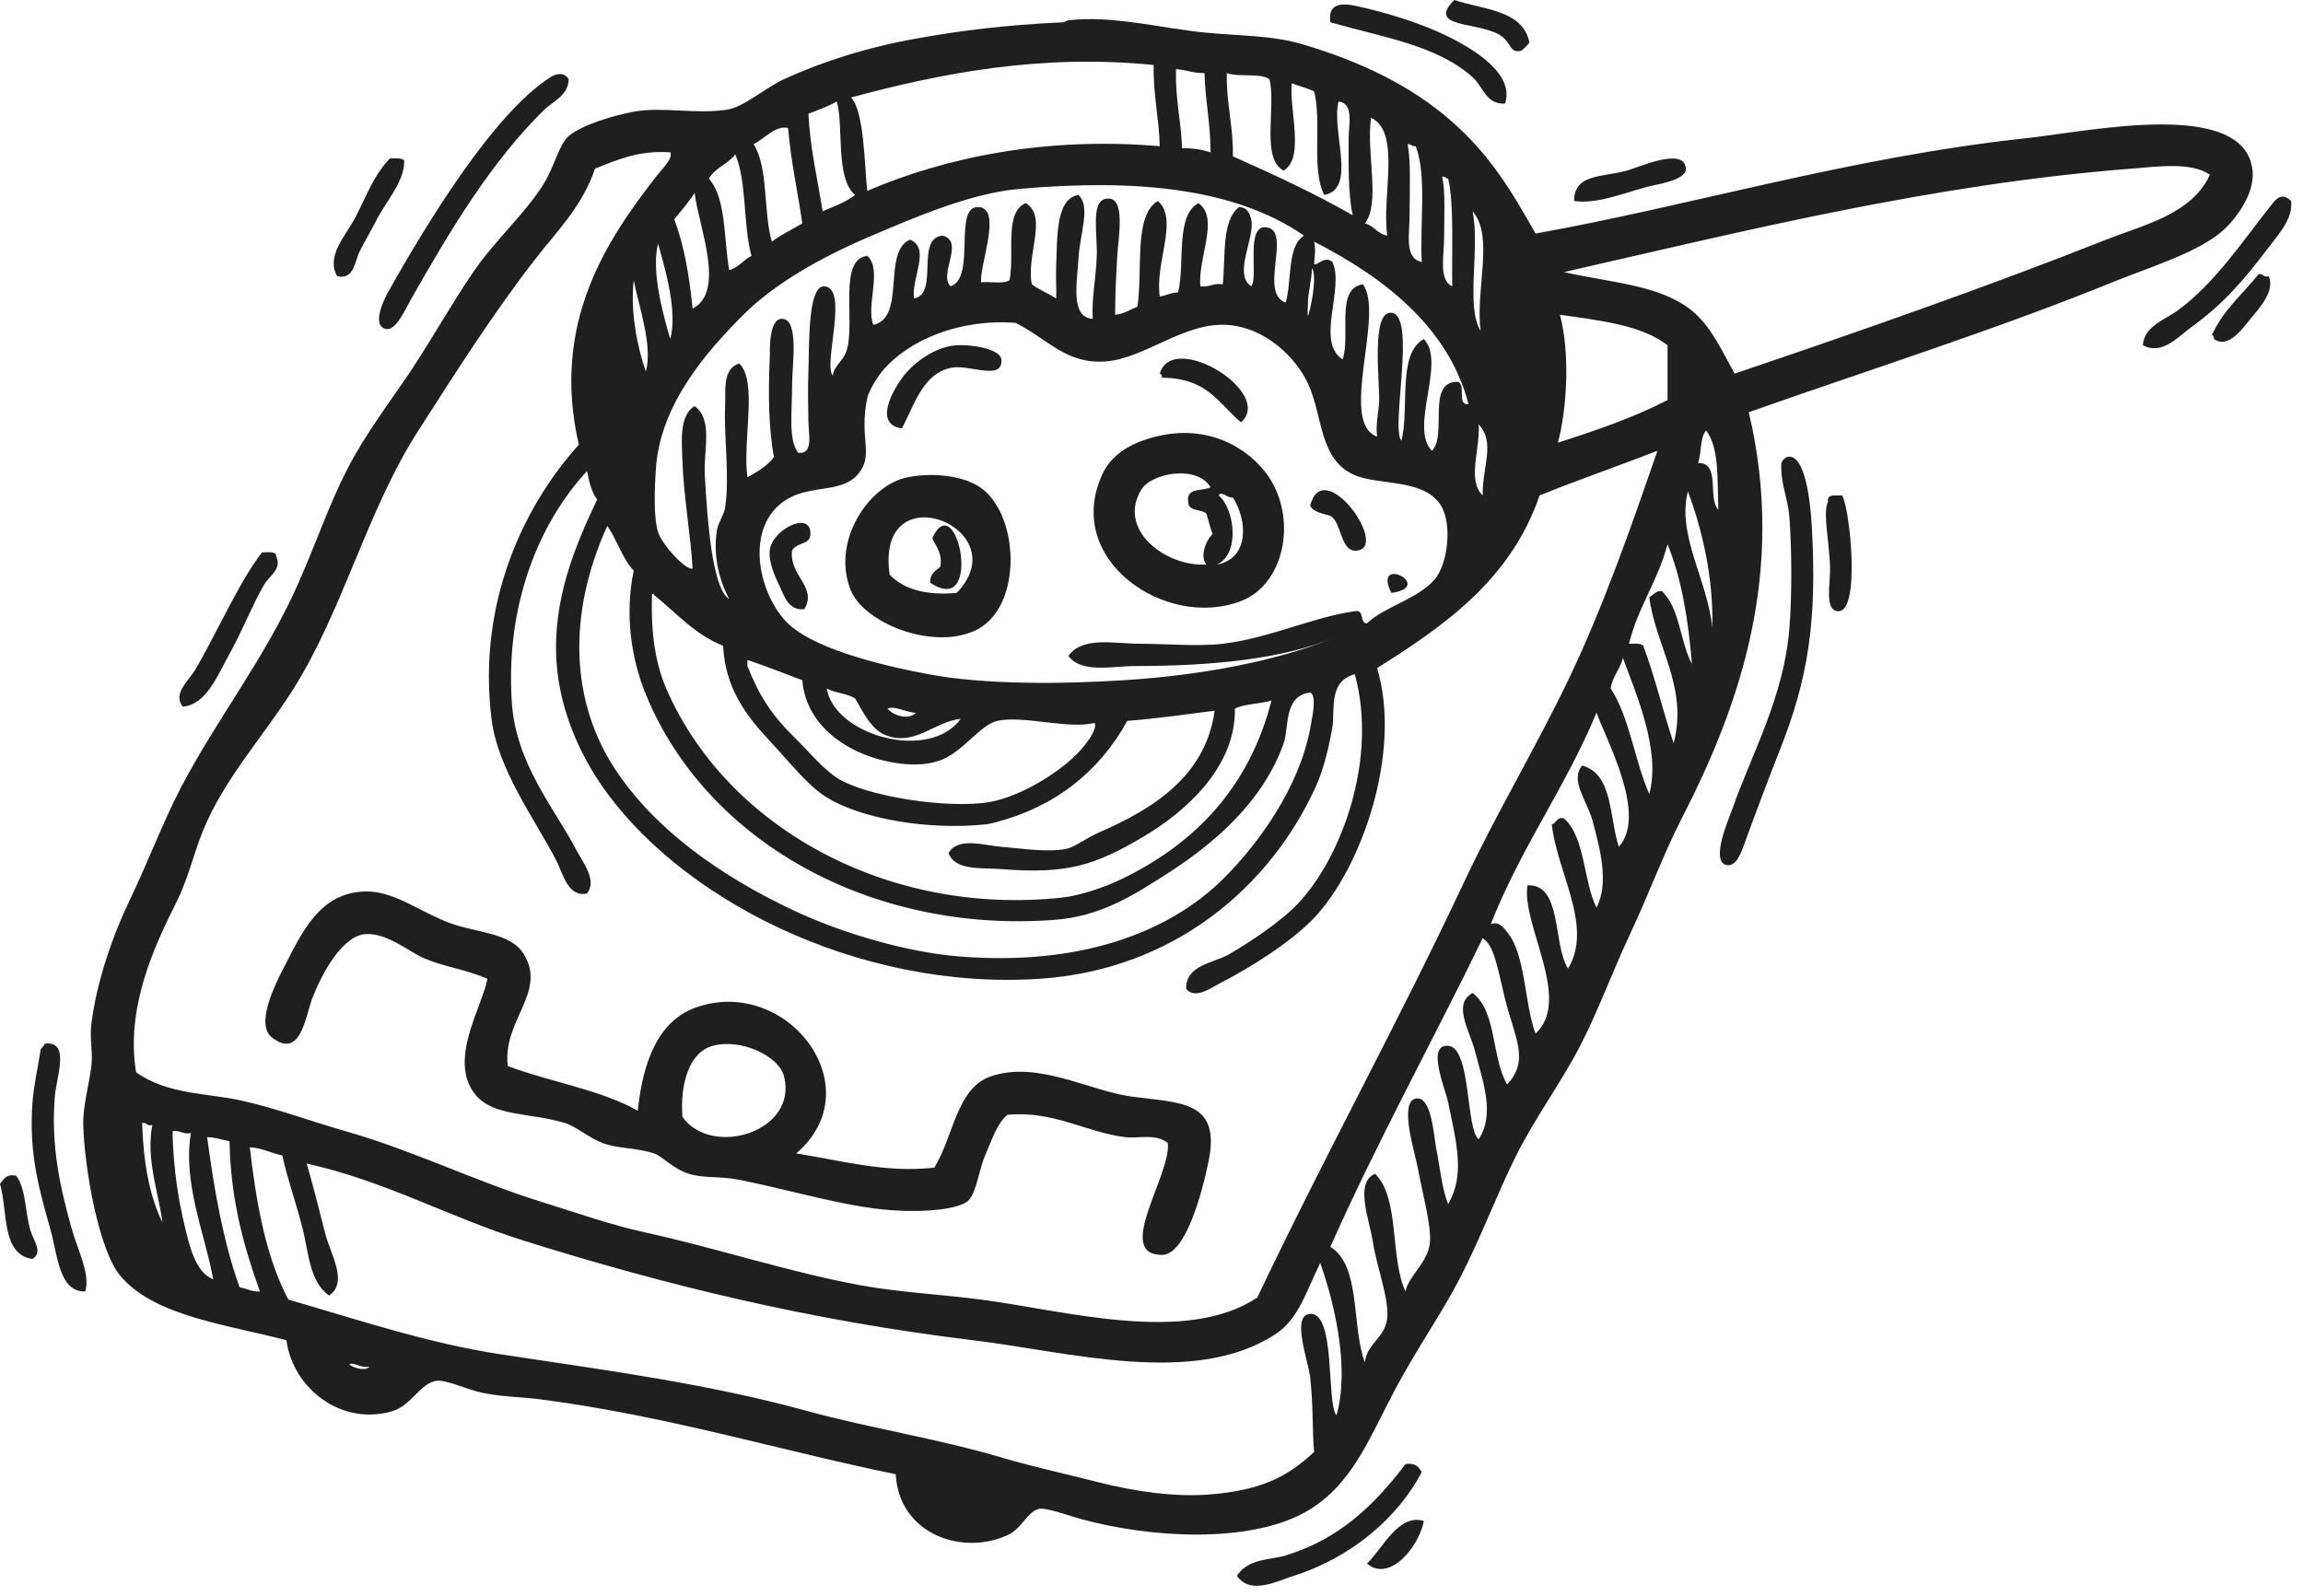<svg width="189" height="131" viewBox="0 0 189 131" fill="none" xmlns="http://www.w3.org/2000/svg">
<path fill-rule="evenodd" clip-rule="evenodd" d="M125.515 3.499C125.321 3.748 125.098 3.971 124.849 4.167C123.829 4.414 124.068 3.421 123.016 2.831C121.125 1.78 117.069 2.279 119.349 3.48091e-05C121.765 0.807 124.988 0.811 125.515 3.499Z" fill="#1F1F1F"/>
<path fill-rule="evenodd" clip-rule="evenodd" d="M123.516 8.501C121.95 8.597 121.756 7.146 120.847 6.335C117.918 3.711 113.557 3.083 109.177 1.833C108.95 0.236 110.121 0.236 111.346 0.5C113.555 0.982 116.673 1.875 119.181 3.169C121.517 4.373 124.245 6.261 123.516 8.501Z" fill="#1F1F1F"/>
<path fill-rule="evenodd" clip-rule="evenodd" d="M46.669 6.501C46.637 7.858 45.384 8.306 44.673 9.002C40.328 13.255 36.964 18.857 33.671 24.672C33.275 25.368 32.49 27.189 31.669 27.005C30.436 26.729 31.564 24.49 31.834 24.007C34.99 18.381 40.506 9.303 45.171 6.337C45.545 6.098 46.254 5.829 46.669 6.501Z" fill="#1F1F1F"/>
<path fill-rule="evenodd" clip-rule="evenodd" d="M33.173 13.171C33.208 14.933 31.663 16.525 30.838 18.17C30.466 18.908 29.93 19.822 29.501 20.672C29.129 21.414 29.047 23.028 27.668 22.669C26.719 21.001 28.414 19.299 29.168 17.837C30.098 16.035 30.703 14.326 32.004 13.004C32.446 13.004 32.955 12.94 33.173 13.171Z" fill="#1F1F1F"/>
<path fill-rule="evenodd" clip-rule="evenodd" d="M129.182 16.502C129.182 14.261 131.443 14.565 133.517 14.003C134.455 13.75 138.24 12.008 138.354 13.836C138.412 14.816 135.922 15.133 135.185 15.336C132.82 15.991 131.038 16.744 129.182 16.502Z" fill="#1F1F1F"/>
<path fill-rule="evenodd" clip-rule="evenodd" d="M188.023 16.502C188.213 17.988 186.919 19.317 186.026 20.502C184.203 22.922 182.437 24.988 179.856 26.839C178.795 27.599 177.453 29.2 175.857 28.339C175.947 26.786 177.686 26.232 178.691 25.505C181.806 23.244 184.209 19.562 186.523 16.672C186.891 16.214 187.357 15.832 188.023 16.502Z" fill="#1F1F1F"/>
<path fill-rule="evenodd" clip-rule="evenodd" d="M186.194 22.671C186.707 23.934 185.426 25.265 184.694 26.172C183.983 27.051 182.855 28.637 181.696 27.836C181.717 27.646 181.657 27.543 181.525 27.504C182.44 25.475 184.044 24.134 185.361 22.506C185.763 22.438 185.722 22.808 186.194 22.671Z" fill="#1F1F1F"/>
<path fill-rule="evenodd" clip-rule="evenodd" d="M74.01 35.169C71.689 34.825 73.232 32.05 74.176 30.838C75.057 29.714 76.775 28.449 78.511 28.34C79.747 28.261 82.099 28.647 82.177 29.507C82.341 31.283 79.608 29.939 78.178 30.172C75.698 30.58 75.018 33.358 74.01 35.169Z" fill="#1F1F1F"/>
<path fill-rule="evenodd" clip-rule="evenodd" d="M101.845 34.673C99.971 33.068 99.067 31.027 95.346 31.006C95.372 30.814 95.309 30.708 95.18 30.671C96.208 27.084 104.622 32.228 101.845 34.673Z" fill="#1F1F1F"/>
<path fill-rule="evenodd" clip-rule="evenodd" d="M99.846 46.344C102.499 45.895 102.417 42.763 101.18 40.842C100.755 40.918 100.236 40.252 100.015 40.673C101.364 41.815 101.763 45.561 99.846 46.344ZM93.678 40.174C91.651 43.42 95.593 46.54 99.01 46.344C98.497 45.831 98.84 44.493 99.515 43.839C99.314 43.321 99.18 42.729 99.01 42.177C98.607 41.746 97.491 42.032 97.51 41.172C97.344 40.005 98.673 40.332 99.349 40.007C98.266 38.143 94.53 38.811 93.678 40.174ZM95.681 35.672C99.694 34.989 102.936 37.103 104.348 39.506C106.39 42.982 105.313 48.004 101.845 49.34C95.669 51.727 87.148 45.925 90.51 38.84C91.33 37.117 93.263 36.083 95.681 35.672Z" fill="#1F1F1F"/>
<path fill-rule="evenodd" clip-rule="evenodd" d="M146.689 37.504C148.146 37.198 148.575 41.21 148.687 43.172C149.135 51.025 148.391 55.728 146.024 61.677C145.387 63.273 144.114 66.644 143.188 69.176C142.943 69.854 142.524 71.193 141.686 71.009C140.341 70.721 141.866 67.257 142.189 66.343C143.797 61.785 146.419 57.167 146.856 51.508C147.073 48.659 147.038 45.041 146.856 42.509C146.74 40.909 146.084 39.613 146.19 38.005C146.282 37.766 146.45 37.6 146.689 37.504Z" fill="#1F1F1F"/>
<path fill-rule="evenodd" clip-rule="evenodd" d="M73.012 47.174C74.15 48.367 75.959 48.894 78.51 48.674C83.631 43.373 71.788 38.603 73.012 47.174ZM74.51 39.173C76.466 38.795 78.716 39.013 80.177 39.839C83.723 41.85 84.101 50.094 79.848 51.842C76.192 53.344 70.899 51.016 69.842 48.508C68.175 44.539 71.24 39.806 74.51 39.173Z" fill="#1F1F1F"/>
<path fill-rule="evenodd" clip-rule="evenodd" d="M109.18 42.342C108.536 42.152 107.796 42.056 107.518 41.506C108.591 37.375 113.84 44.627 111.516 45.174C109.971 45.538 110.177 42.926 109.18 42.342Z" fill="#1F1F1F"/>
<path fill-rule="evenodd" clip-rule="evenodd" d="M151.186 40.673C151.819 41.778 152.704 50.257 150.855 50.176C149.678 50.127 150.239 47.858 150.186 46.509C150.099 44.278 149.584 42.083 150.021 41.173C149.911 40.509 150.654 40.697 151.186 40.673Z" fill="#1F1F1F"/>
<path fill-rule="evenodd" clip-rule="evenodd" d="M65.006 45.175C64.724 47.256 67.115 48.182 66.005 50.009C64.709 50.15 64.348 48.897 64.008 48.174C63.682 47.489 63.062 46.261 63.173 45.175C63.342 43.516 66.381 41.957 66.508 43.675C66.59 44.797 65.541 44.393 65.006 45.175Z" fill="#1F1F1F"/>
<path fill-rule="evenodd" clip-rule="evenodd" d="M76.346 47.842C76.289 47.067 76.806 46.859 77.178 46.509C77.337 45.352 76.81 44.878 76.511 44.173C78.522 39.822 80.762 50.787 76.346 47.842Z" fill="#1F1F1F"/>
<path fill-rule="evenodd" clip-rule="evenodd" d="M22.67 45.672C23.153 46.735 22.102 47.26 21.665 48.008C20.696 49.688 19.852 51.861 18.836 53.676C17.872 55.382 16.968 57.837 15.002 58.01C14.146 56.956 15.468 55.897 16 55.01C17.688 52.184 19.623 47.747 21.501 45.339C21.971 45.366 22.644 45.198 22.67 45.672Z" fill="#1F1F1F"/>
<path fill-rule="evenodd" clip-rule="evenodd" d="M114.184 48.673C112.58 45.446 117.857 48.149 114.184 48.673V48.673Z" fill="#1F1F1F"/>
<path fill-rule="evenodd" clip-rule="evenodd" d="M64.341 88.347C63.906 86.663 60.793 85.228 58.504 85.849C56.526 86.381 55.806 89.031 56.005 91.682C58.394 95.075 65.518 92.904 64.341 88.347ZM41.672 87.513C45.144 88.821 49.295 89.45 52.34 91.181C52.739 87.309 53.945 83.789 57.172 82.68C64.656 80.109 71.633 89.322 65.341 94.682C68.856 95.232 72.692 96.319 76.679 95.849C78.279 93.254 78.488 89.307 81.343 88.347C85.199 87.055 89.424 89.557 92.845 90.014C96.877 90.552 100.22 90.319 99.18 95.348C98.635 97.985 97.294 103.031 95.346 103.016C91.436 102.984 96.084 96.511 95.845 93.848C94.882 93.016 93.454 93.48 92.344 93.346C89.209 92.978 86.462 91.153 82.677 91.514C81.796 92.266 81.471 93.429 80.844 94.848C80.362 95.943 80.151 97.832 79.508 98.514C78.794 99.279 75.861 99.542 73.18 99.348C69.395 99.08 64.723 97.656 60.675 96.85C59.097 96.532 57.77 96.75 56.507 96.348C55.228 95.945 54.339 94.895 53.673 94.682C52.173 94.2 50.699 94.296 49.504 93.848C48.253 93.38 47.335 92.483 46.338 92.181C43.532 91.329 40.468 91.67 39.003 89.847C36.741 87.025 39.58 82.661 40.001 80.346C38.084 79.532 36.549 79.399 34.838 78.68C33.596 78.157 31.764 76.561 30.003 76.679C28.131 76.804 26.494 79.767 25.668 81.844C25.053 83.399 24.716 86.992 22.337 85.183C20.904 84.094 22.6 80.769 23.334 79.346C24.775 76.559 26.234 73.244 30.003 73.18C32.277 73.141 34.229 74.703 36.669 75.68C38.971 76.599 41.889 76.491 43.003 78.347C44.889 81.488 41.208 83.791 41.672 87.513Z" fill="#1F1F1F"/>
<path fill-rule="evenodd" clip-rule="evenodd" d="M6.999 106.017C4.857 106.081 4.733 103.079 4.162 101.017C3.282 97.816 2.35 94.92 2.664 90.516C2.769 89.061 3.175 87.293 3.331 86.183C3.39 85.961 3.623 85.92 3.664 85.68C5.804 85.376 4.624 88.446 4.498 90.015C4.162 94.137 4.976 97.585 5.832 100.685C6.388 102.701 7.428 104.548 6.999 106.017Z" fill="#1F1F1F"/>
<path fill-rule="evenodd" clip-rule="evenodd" d="M1.331 96.516C2.144 97.601 2.058 99.549 2.499 101.016C2.761 101.879 3.554 102.78 2.665 103.35C0.092 102.976 0.66 99.465 0 97.182C0.307 96.823 0.488 96.336 1.331 96.516Z" fill="#1F1F1F"/>
<path fill-rule="evenodd" clip-rule="evenodd" d="M116.679 120.852C114.713 124.582 110.915 127.853 106.18 129.354C104.854 129.775 102.602 130.972 101.512 129.354C102.448 127.905 104.327 128.056 105.512 127.688C109.932 126.313 112.716 123.627 115.35 120.185C116.145 120.057 116.448 120.421 116.679 120.852Z" fill="#1F1F1F"/>
<path fill-rule="evenodd" clip-rule="evenodd" d="M116.85 124.854C116.472 126.931 114.063 129.939 112.182 128.353C113.482 127.112 114.768 124.223 116.85 124.854Z" fill="#1F1F1F"/>
<path fill-rule="evenodd" clip-rule="evenodd" d="M30.336 112.186C29.647 112.36 28.916 111.728 28.668 112.02C28.952 112.245 29.944 112.617 30.336 112.186ZM23.667 106.682C29.567 108.393 35.18 110.279 41.17 111.187C50.133 112.54 58.19 113.61 66.34 115.854C71.308 117.22 77.012 118.101 82.342 119.688C84.737 120.398 87.527 121.007 90.176 121.685C93.125 122.439 96.417 122.897 99.18 122.687C103.36 122.366 105.591 121.309 107.848 119.186C107.688 117.628 107.794 115.442 107.515 113.018C107.355 111.649 105.939 107.962 107.515 107.853C109.646 107.7 108.833 115.178 109.681 116.186C110.788 112.313 109.505 106.919 108.348 103.682C107.208 105.979 106.585 108.268 104.68 109.517C98.048 113.876 87.731 110.972 79.847 110.018C66.381 108.389 54.466 105.448 43.003 101.851C36.747 99.885 31.675 96.962 25.167 95.514C25.646 97.153 26.185 99.241 26.671 101.183C27.101 102.934 28.625 105.252 27.003 106.349C25.402 105.225 25.335 102.846 24.834 100.848C24.313 98.783 23.577 96.75 23.169 94.849C22.241 94.665 21.55 94.242 20.5 94.181C21.039 98.867 21.852 103.279 23.667 106.682ZM19.668 105.683C20.258 105.759 20.632 106.055 21.333 106.016C20.025 102.38 18.928 98.53 18.836 93.684C18.221 93.576 17.712 93.359 16.999 93.347C17.585 97.763 18.343 102.006 19.668 105.683ZM14.168 93.347C14.274 96.129 14.63 98.456 15.168 100.684C15.574 102.38 16.065 104.469 17.5 105.017C16.807 101.266 14.976 97.058 15.668 93.014C14.979 93.147 14.81 92.76 14.168 92.852C14.168 93.014 14.168 93.182 14.168 93.347ZM13.334 100.353C12.999 97.833 11.971 95.182 12.499 92.348C12.03 92.485 12.069 92.115 11.665 92.182C11.761 95.366 12.249 98.154 13.334 100.353ZM109.178 102.348C111.72 103.925 110.889 108.861 112.015 111.851C112.141 110.302 113.688 109.821 113.848 108.184C114.001 106.621 112.994 104.009 112.679 102.016C112.364 99.999 111.148 97.105 112.845 96.349C114.903 98.35 114.044 103.271 115.35 106.016C115.54 104.79 117.187 103.66 117.347 102.016C117.486 100.612 116.703 97.833 116.347 95.849C116.153 94.739 114.774 90.472 116.182 90.183C117.49 89.912 117.676 93.296 117.849 94.181C118.209 96.026 118.34 97.602 118.849 98.849C120.226 96.425 119.558 93.948 118.849 90.515C118.602 89.321 117.032 85.714 118.849 85.849C120.749 85.99 120.277 92.671 121.35 93.515C122.699 91.465 121.724 88.851 121.017 86.182C120.588 84.575 119.198 82.419 120.848 81.512C122.838 82.971 122.399 86.852 123.686 89.016C125.565 87.05 124.287 85.119 123.517 82.015C122.94 79.695 122.658 77.611 121.683 77.014C117.557 85.499 113.067 93.623 109.178 102.348ZM122.35 75.845C123.071 75.638 123.355 76.121 123.686 76.513C125.221 78.352 125.088 82.391 126.016 84.847C129.043 82.037 124.863 75.965 125.35 72.679C128.227 72.532 127.414 77.502 128.683 79.513C130.782 76.045 127.778 71.651 127.353 67.676C127.759 67.586 127.706 67.03 128.35 67.177C130.112 68.751 129.918 72.278 131.019 74.512C132.051 72.495 131.35 69.791 130.686 67.347C130.245 65.73 128.812 64.061 129.85 62.843C132.38 63.54 132.059 67.079 132.852 69.515C135.151 66.94 132.01 61.13 131.019 58.51C128.477 64.633 124.796 69.62 122.35 75.845ZM75.175 58.51C74.396 58.508 73.368 57.879 72.841 58.177C73.268 58.704 74.533 59.166 75.175 58.51ZM78.843 59.009C76.642 59.242 75.087 61.296 72.675 60.345C71.394 59.837 70.756 58.24 70.174 57.345C69.553 56.908 68.504 56.904 67.842 56.513C68.504 60.394 76.272 62.557 78.843 59.009ZM61.339 54.674C62.293 57.092 63.303 58.672 65.173 60.507C66.319 61.635 67.497 63.07 68.674 63.846C70.944 65.34 77.707 66.427 81.179 65.845C83.916 65.385 87.596 63.039 89.013 61.179C89.421 60.638 89.998 59.89 89.845 59.344C87.65 59.883 83.975 58.706 81.843 59.176C80.501 59.475 79.056 61.643 77.345 62.344C76.438 62.714 75.302 62.861 73.842 62.677C69.994 62.197 66.15 59.798 65.843 55.841C64.351 55.275 62.884 54.69 61.339 54.178C61.339 54.343 61.339 54.509 61.339 54.674ZM132.182 56.513C133.747 58.894 134.14 62.448 135.352 65.179C136.308 61.653 134.318 57.075 133.185 54.01C132.959 54.95 132.339 55.496 132.182 56.513ZM53.673 48.841C53.663 48.666 53.458 48.712 53.507 49.011C53.409 51.989 53.804 54.502 54.672 56.513C59.569 67.84 72.759 75.244 87.18 73.68C88.622 73.523 90.627 72.845 92.013 72.18C98.138 69.227 102.528 64.59 104.347 57.511C103.417 57.803 102.142 57.75 101.343 58.177C101.43 62.961 97.312 66.626 93.844 68.68C89.873 71.03 87.584 71.778 82.175 71.343C80.623 71.222 78.324 71.498 77.844 70.01C78.659 68.69 80.707 69.395 82.175 69.515C83.875 69.646 85.935 69.992 87.513 69.679C88.195 69.542 89.15 68.794 90.176 68.344C94.745 66.36 98.957 63.644 99.681 58.343C97.312 58.639 94.986 58.988 92.512 59.176C90.216 63.341 86.622 66.219 81.676 67.513C81.471 67.564 81.079 67.654 80.844 67.676C76.307 68.15 70.636 67.272 67.675 65.346C66.221 64.396 64.793 62.561 63.342 61.01C61.151 58.672 59.538 56.505 59.34 53.011C56.996 52.075 55.49 50.297 53.673 48.841ZM133.684 52.845C134.13 52.845 134.637 52.78 134.855 53.011C135.816 55.543 136.47 58.392 137.351 61.01C138.569 56.385 135.846 53.014 135.352 49.011C135.705 48.86 135.846 48.502 136.351 48.508C137.859 49.835 137.861 52.665 138.853 54.51C138.558 50.859 137.996 47.474 136.85 44.674C136.069 47.668 134.434 49.814 133.684 52.845ZM50.505 63.176C53.787 68.152 59.187 71.921 65.007 74.68C69.248 76.689 74.556 78.173 78.674 78.51C88.467 79.315 95.826 76.64 100.347 72.18C103.306 69.258 106.595 64.662 107.515 59.841C107.737 58.678 108.072 57.084 107.515 56.846C105.32 57.139 105.812 59.687 105.346 61.01C103.66 65.818 99.622 69.254 95.845 71.68C92.984 73.517 90.345 75.226 86.509 75.514C71.441 76.64 57.948 69.049 53.005 57.012C51.787 54.041 51.264 50.399 52.007 46.843C51.061 45.843 50.642 44.313 49.839 43.174C46.512 50.511 46.853 57.642 50.505 63.176ZM140.518 51.51C140.647 47.586 139.709 43.483 138.52 40.34C137.594 43.949 140.144 47.619 140.518 51.51ZM139.353 38.006C141.238 37.956 140.108 40.918 141.019 41.84C140.929 39.428 141.107 36.753 140.018 35.339C139.486 35.919 139.66 37.202 139.353 38.006ZM121.683 40.673C121.622 38.359 122.761 36.334 121.35 34.842C121.487 36.892 120.375 39.424 121.683 40.673ZM118.015 47.174C118.806 45.862 119.119 43.17 118.35 41.678C117.106 39.252 113.198 39.878 111.181 39.007C108.236 37.734 108.61 34.258 107.347 31.503C106.352 29.332 103.815 26.855 100.68 26.671C97.108 26.461 93.924 29.463 90.678 29.675C87.435 29.882 85.955 27.793 83.343 26.506C78.753 26.15 74.641 27.908 72.508 30.34C72.132 30.767 71.322 31.989 71.175 32.672C70.454 36.058 71.813 37.37 70.343 39.007C69.091 40.397 66.722 39.861 64.842 40.842C61.229 42.725 61.946 48.052 64.341 50.84C66.334 53.17 72.171 54.588 76.176 55.344C80.807 56.217 87.092 56.16 92.18 55.841C98.792 55.43 105.019 54.196 109.511 52.34C105.244 54.1 99.507 54.674 93.176 54.674C91.294 54.674 88.772 55.3 87.676 53.844C88.862 52.207 91.465 52.845 93.511 52.845C95.72 52.845 98.273 53.086 100.347 52.845C104.189 52.395 107.833 50.621 111.181 50.176C112.021 50.004 111.541 51.149 112.182 51.175C113.556 49.782 116.901 49.025 118.015 47.174ZM127.851 36.34C131.001 35.326 134.109 34.264 136.85 32.839C136.85 31.339 136.85 29.839 136.85 28.339C134.722 26.688 131.328 26.307 128.017 25.839C128.839 28.85 128.628 33.462 127.851 36.34ZM53.005 30.505C53.577 28.349 52.443 25.241 52.007 23.005C51.713 25.494 52.289 28.48 53.005 30.505ZM107.347 24.672C107.296 26.017 107.269 26.309 107.515 25.339C107.639 24.838 108.077 22.668 107.68 22.005C107.594 23.23 107.376 23.937 107.347 24.672ZM55.007 27.836C55.611 25.543 54.617 22.175 54.006 20.001C53.436 22.24 54.382 25.703 55.007 27.836ZM107.848 21.672C108.044 21.877 108.698 20.939 109.348 21.505C110.361 23.692 107.942 28.032 110.182 29.506C110.87 27.581 109.562 23.663 111.847 23.338C113.66 25.727 109.824 34.715 113.016 35.841C112.877 34.826 113.145 33.806 113.182 33.005C113.253 31.433 112.479 25.529 114.183 25.672C116.288 25.85 114.093 35.148 115.013 36.174C115.695 33.462 114.649 29.028 116.85 27.836C118.708 29.714 115.62 35.097 117.516 37.008C118.786 35.721 117.075 31.453 119.515 31.339C120.447 31.353 119.456 33.285 120.516 33.174C118.871 26.816 113.505 22.737 107.848 19.837C107.991 20.679 107.893 20.769 107.848 21.672ZM121.516 27.172C121.048 23.828 122.65 19.394 120.848 17.338C121.483 20.375 120.261 25.171 121.516 27.172ZM55.339 18.004C56.146 20.14 56.575 22.659 56.839 25.339C59.575 23.9 57.356 18.688 57.006 15.836C56.506 16.616 55.903 17.293 55.339 18.004ZM102.681 18.004C103.033 19.52 101.165 22.477 102.681 23.503C103.315 22.776 102.129 18.308 104.014 18.672C105.988 19.052 103.29 24.069 105.512 24.838C106.041 23.031 105.597 20.254 107.014 19.338C101.183 15.325 92.906 14.699 83.677 15.504C79.775 15.842 75.381 17.701 71.175 19.504C67.3 21.17 63.54 23.305 61.008 25.839C57.867 28.976 54.229 33.221 53.839 38.339C53.687 40.368 53.655 42.581 54.006 43.675C54.345 44.74 56.312 46.859 56.839 46.675C56.702 44.11 56.105 40.763 56.005 37.842C55.958 36.352 55.702 34.108 57.006 33.34C58.547 34.445 57.722 36.971 57.84 39.007C58.055 42.745 58.445 48.294 59.841 49.175C59.097 47.764 58.482 45.727 58.84 43.507C58.942 42.876 59.418 42.269 59.508 41.678C59.896 39.07 59.393 35.782 59.508 33.34C59.563 32.13 59.265 30.238 60.675 29.839C62.201 31.339 60.92 36.127 61.339 39.173C61.748 38.97 63.066 38.232 63.507 37.505C63.107 35.257 63.023 32.555 63.174 29.338C63.195 28.889 63.05 26.172 64.174 26.172C65.6 26.172 65.007 29.956 65.007 31.503C65.007 33.875 64.674 36.099 65.51 37.172C66.785 37.301 66.352 35.659 66.34 34.505C66.33 33.279 66.285 31.875 66.34 30.671C66.43 28.701 66.225 23.363 67.675 23.503C69.671 23.7 67.54 29.882 68.341 30.838C68.453 29.953 69.226 29.694 69.51 28.672C70.178 26.24 68.796 21.253 71.175 21.006C72.449 22.14 71.028 25.124 71.676 26.671C74.39 26.05 72.369 20.701 74.676 19.669C76.405 20.399 74.781 22.762 75.009 24.505C77.102 24.1 75.085 19.582 77.345 19.338C79.201 19.788 76.996 22.543 78.008 23.503C80.164 22.79 78.151 16.82 80.345 17.002C82.242 17.162 80.407 21.67 80.513 23.172C81.271 23.097 82.344 23.338 82.843 23.005C83.299 20.902 82.369 17.417 84.179 16.673C86.019 17.783 84.192 20.971 84.678 23.338C85.277 23.794 86.043 24.084 86.677 24.505C86.712 23.669 86.636 22.778 86.677 21.84C86.783 19.5 86.612 16.312 88.512 16.001C89.53 16.996 88.627 19.142 88.512 21.17C88.396 23.176 87.815 26.068 89.677 26.172C89.585 24.409 89.92 23.062 90.01 21.006C90.08 19.404 89.511 16.61 90.678 16.336C92.477 15.915 91.772 19.424 91.678 21.17C91.573 23.16 91.527 24.012 91.514 25.839C92.269 25.766 92.751 25.41 93.345 25.171C93.807 22.169 93.01 17.695 95.015 16.502C96.761 17.926 94.76 21.601 95.179 24.339C95.716 24.264 96.082 24.017 96.679 24.006C97.275 21.601 96.433 17.753 98.344 16.673C100.112 17.885 98.275 21.213 98.514 23.503C99.278 23.599 99.55 23.209 100.347 23.338C100.594 21.027 100.237 18.116 101.682 17.002C102.368 17 102.581 17.577 102.681 18.004ZM118.514 19.504C118.514 21.045 118.05 22.986 119.182 23.503C119.127 20.485 119.341 16.745 118.849 14.671C118.636 14.662 118.62 14.456 118.35 14.505C118.634 15.707 118.514 17.753 118.514 19.504ZM175.024 13.837C158.54 15.104 143.079 18.983 128.35 22.337C132.294 23.228 136.249 23.383 138.853 25.506C140.445 26.806 141.311 28.805 142.354 30.671C152.447 27.256 163.201 23.503 172.856 19.669C175.905 18.462 179.892 17.589 181.358 14.338C179.807 13.273 177.013 13.684 175.024 13.837ZM58.175 14.671C59.622 16.281 59.381 19.578 59.841 22.173C60.632 21.963 60.996 21.331 61.674 21.006C60.969 18.486 61.31 14.924 60.34 12.668C59.755 13.475 58.664 13.773 58.175 14.671ZM48.838 13.837C47.773 16.933 45.821 18.846 44.006 21.17C40.507 25.651 37.407 30.56 34.337 35.339C30.072 41.981 28.155 50.145 24 56.677C21.538 60.554 18.415 63.914 16.666 68.179C15.873 70.114 15.444 72.131 14.501 74.012C12.56 77.87 10.322 82.791 11.166 88.015C13.743 89.867 16.948 89.707 19.833 90.349C22.682 90.983 25.502 92.043 28.333 92.852C33.874 94.426 38.999 96.973 44.505 98.683C47.399 99.58 50.023 100.527 53.005 101.183C58.903 102.48 64.84 104.457 70.675 105.517C73.877 106.096 77.112 106.239 80.513 106.682C87.406 107.584 97.312 110.42 103.182 106.517C108.704 94.876 114.788 83.856 120.183 72.346C122.838 66.683 126.092 61.308 128.851 55.508C131.622 49.673 133.819 43.385 136.018 37.008C132.816 38.251 129.509 39.391 126.349 40.673C124.013 47.507 118.651 51.312 113.016 54.842C115.09 61.815 111.696 71.294 107.848 75.348C105.959 77.333 102.626 79.429 100.18 80.682C99.458 81.048 98.093 82.082 97.345 81.181C97.275 79.205 99.659 79.045 100.846 78.348C102.608 77.308 105.05 75.722 106.515 74.179C110.155 70.335 113.084 62.199 111.181 55.344C108.974 55.931 109.568 58.367 109.348 59.677C109.086 61.242 108.61 63.192 108.013 64.512C104.257 72.816 96.317 79.613 85.342 80.347C70.321 81.351 55.51 73.68 49.173 64.179C47.474 61.629 45.929 58.171 45.672 54.343C45.333 49.311 47.147 44.907 49.005 41.006C48.548 40.407 48.351 39.549 48.173 38.672C44.178 42.994 41.468 49.73 42.005 57.678C42.345 62.734 45.553 66.417 47.337 69.844C47.846 70.823 49.024 72.268 48.173 73.347C46.596 73.68 46.207 71.712 45.672 70.676C43.873 67.196 40.851 63.182 40.336 59.009C39.15 49.33 43.109 41.365 47.503 36.507C45.165 26.412 49.935 19.543 53.839 14.505C54.364 13.822 55.249 13.028 55.007 12.502C52.34 12.335 50.638 13.136 48.838 13.837ZM115.683 17.505C115.683 19.289 115.223 21.202 116.68 21.505C116.509 18.347 117.11 14.407 116.182 12.002C115.867 12.04 115.814 11.816 115.514 11.834C115.802 13.207 115.683 15.543 115.683 17.505ZM64.674 10.505C63.665 10.252 62.721 11.411 61.844 11.834C63.082 13.763 62.626 17.387 63.342 19.837C64.092 19.257 65.016 18.844 65.843 18.339C65.467 15.709 64.909 13.269 64.674 10.505ZM112.015 18.339C112.771 18.527 113.035 19.206 113.848 19.338C113.37 16.148 115.013 10.839 112.517 9.668C112.109 12.59 113.317 16.645 112.015 18.339ZM66.34 9.336C66.497 12.236 67.09 14.699 67.507 17.338C68.457 16.955 69.428 16.587 70.174 16.001C68.533 14.65 69.25 10.221 68.674 8.335C67.96 8.732 67.151 9.032 66.34 9.336ZM101.179 12.837C104.571 14.337 107.905 15.891 111.015 17.671C110.621 15.893 110.68 13.497 110.68 11.337C110.68 10.221 111.13 8.47 109.848 8.335C109.237 10.837 111.393 15.492 108.681 16.001C107.596 13.976 108.489 9.97 107.848 7.503C107.288 7.231 106.615 7.07 106.014 6.837C105.783 9.001 107.1 12.96 105.346 14.004C103.454 13.007 104.745 8.83 104.181 6.5C103.394 5.958 101.657 6.361 100.68 6.001C100.627 8.501 101.224 10.348 101.179 12.837ZM97.01 12.169C97.925 12.147 98.673 12.288 99.348 12.502C99.35 10.164 98.906 8.272 98.847 6.001C97.948 6.013 97.327 5.742 96.515 5.668C96.436 8.08 96.93 9.917 97.01 12.169ZM69.841 8.002C70.942 9.142 70.94 13.657 71.175 15.67C77.546 12.927 85.812 11.196 95.179 12.002C95.119 9.674 94.627 7.777 94.676 5.335C85.455 4.411 77.308 5.989 69.841 8.002ZM126.016 19.171C138.765 16.898 151.797 12.899 166.357 11.337C171.46 10.787 184.231 8.008 184.859 14.004C185.051 15.866 183.575 17.859 182.525 18.838C180.526 20.695 176.414 21.928 173.357 23.172C163.772 27.074 152.985 30.491 143.518 33.84C146.611 46.941 142.779 57.917 138.017 67.177C136.476 70.182 135.29 73.46 133.85 76.513C132.337 79.728 131.142 83.028 129.683 85.849C128.08 88.945 125.949 91.78 124.351 95.015C122.816 98.115 121.583 101.475 119.85 104.851C118.34 107.788 116.284 110.69 114.516 114.019C112.297 118.188 110.907 122.063 107.014 124.187C102.413 126.698 94.374 126.269 88.678 124.685C87.689 124.413 85.904 123.768 85.342 123.853C84.302 124.013 83.948 125.439 82.677 126.022C78.894 127.755 73.754 125.869 73.511 121.019C64.065 119.094 54.717 116.2 44.172 114.849C42.903 114.69 41.2 114.661 39.669 114.352C38.306 114.074 36.641 113.245 35.834 113.349C34.487 113.527 33.771 115.391 32.167 115.854C27.953 117.068 24.029 113.929 23.502 110.018C18.689 108.744 12.59 108.052 9.835 104.682C8.127 102.599 6.936 96.031 6.833 92.348C6.788 90.825 7.338 88.886 7.502 87.514C7.632 86.374 7.34 85.256 7.502 84.014C7.921 80.658 9.2 76.897 10.667 73.844C12.167 70.719 13.373 67.478 14.834 64.678C17.814 58.962 21.785 54.004 24.501 47.842C25.93 44.596 27.025 41.374 28.501 38.51C29.988 35.617 31.942 33.088 33.671 30.505C35.423 27.881 37.031 24.979 38.836 22.337C40.669 19.657 43.17 17.474 44.673 15.004C45.506 13.628 45.893 11.834 46.669 11.17C47.714 10.279 50.221 9.506 52.007 9.169C54.317 8.734 57.082 9.4 59.675 9.001C61.045 8.793 62.798 7.207 64.341 6.5C67.556 5.03 71.135 3.894 75.175 3.169C78.874 2.506 82.43 2.055 87.18 1.834C87.449 1.82 87.46 1.695 87.676 1.668C91.271 1.233 95.361 2.329 98.847 2.67C101.919 2.968 104.392 2.88 107.014 3.669C111.669 5.063 115.804 7.023 119.182 10.003C122.268 12.723 124.042 15.66 126.016 19.171Z" fill="#1F1F1F"/>
</svg>

